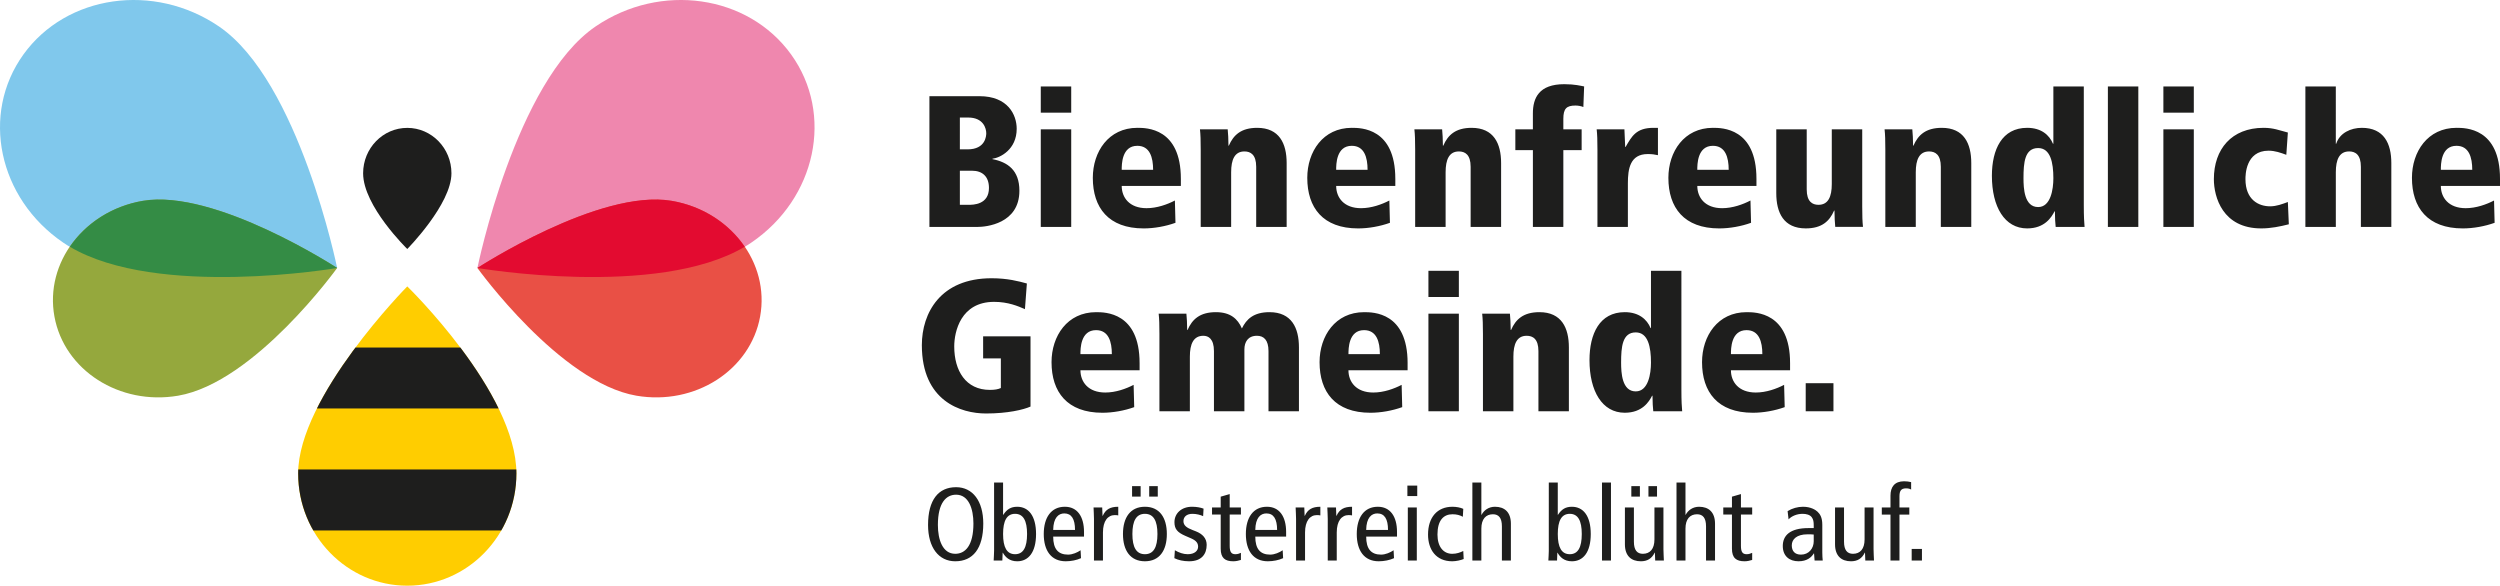 <?xml version="1.0" encoding="utf-8"?>
<!-- Generator: Adobe Illustrator 15.0.0, SVG Export Plug-In . SVG Version: 6.00 Build 0)  -->
<!DOCTYPE svg PUBLIC "-//W3C//DTD SVG 1.1//EN" "http://www.w3.org/Graphics/SVG/1.1/DTD/svg11.dtd">
<svg version="1.1" id="Ebene_1" xmlns="http://www.w3.org/2000/svg" xmlns:xlink="http://www.w3.org/1999/xlink" x="0px" y="0px"
	 width="273.184px" height="64px" viewBox="0 0 273.184 64" enable-background="new 0 0 273.184 64" xml:space="preserve">
<g>
	<g>
		<path fill="#FFCD00" d="M32.58,51.734C32.58,58.508,37.918,64,44.504,64c6.585,0,11.925-5.492,11.925-12.266
			c0-8.857-11.925-20.438-11.925-20.438S32.58,43.372,32.58,51.734"/>
	</g>
	<g>
		<defs>
			<path id="SVGID_1_" d="M32.582,51.734c0,6.773,5.338,12.264,11.923,12.264c6.585,0,11.925-5.49,11.925-12.264
				c0-8.859-11.925-20.439-11.925-20.439S32.582,43.371,32.582,51.734"/>
		</defs>
		<clipPath id="SVGID_2_">
			<use xlink:href="#SVGID_1_"  overflow="visible"/>
		</clipPath>
		<rect x="31.455" y="37.976" clip-path="url(#SVGID_2_)" fill="#1E1E1D" width="30.158" height="6.662"/>
		<rect x="31.455" y="51.3" clip-path="url(#SVGID_2_)" fill="#1E1E1D" width="30.158" height="6.663"/>
	</g>
	<g>
		<path fill="#1E1E1D" d="M49.331,18.937c0-2.741-2.161-4.963-4.826-4.963c-2.665,0-4.826,2.222-4.826,4.963
			c0,3.584,4.826,8.271,4.826,8.271S49.331,22.321,49.331,18.937"/>
		<path fill="#80C8EC" d="M23.925,2.889C16.824-1.944,7.26-0.573,2.562,5.95c-4.698,6.523-2.752,15.729,4.347,20.562
			c9.286,6.321,29.932,2.772,29.932,2.772S32.692,8.856,23.925,2.889"/>
		<path fill="#95A83D" d="M15.601,21.948C9.203,23.044,4.88,28.699,5.946,34.579c1.066,5.879,7.119,9.755,13.518,8.66
			c8.369-1.435,17.377-13.956,17.377-13.956S23.502,20.593,15.601,21.948"/>
		<path fill="#348C45" d="M36.84,29.283c0,0-13.337-8.69-21.239-7.335c-3.423,0.587-6.24,2.483-7.969,5.016
			C17.221,32.652,36.84,29.283,36.84,29.283"/>
		<path fill="#EF87AE" d="M65.084,2.889c7.1-4.833,16.664-3.462,21.363,3.061c4.699,6.522,2.753,15.729-4.347,20.561
			c-9.286,6.321-29.932,2.772-29.932,2.772S56.318,8.856,65.084,2.889"/>
		<path fill="#E95045" d="M73.409,21.948c6.398,1.096,10.72,6.751,9.655,12.631c-1.066,5.879-7.118,9.755-13.518,8.66
			c-8.369-1.435-17.377-13.956-17.377-13.956S65.508,20.593,73.409,21.948"/>
		<path fill="#E30B30" d="M52.168,29.283c0,0,13.338-8.69,21.239-7.335c3.423,0.587,6.242,2.483,7.97,5.016
			C71.788,32.652,52.168,29.283,52.168,29.283"/>
		<path fill="#1E1E1D" d="M197.316,44.938h3.032V41.87h-3.032V44.938z M195.608,39.679c0-5.567-3.769-5.567-4.759-5.567
			c-3.136,0-4.861,2.599-4.861,5.465c0,3.254,1.704,5.526,5.558,5.526c1.136,0,2.399-0.226,3.474-0.614l-0.063-2.436
			c-0.822,0.43-1.958,0.839-3.096,0.839c-1.874,0-2.716-1.166-2.716-2.434h6.463V39.679z M189.146,38.695
			c0-0.572,0-2.619,1.704-2.619c1.37,0,1.728,1.269,1.728,2.619H189.146z M177.145,39.617c0-1.699,0.127-3.294,1.6-3.294
			c1.347,0,1.664,1.596,1.664,3.294c0,1.229-0.296,3.152-1.664,3.152C177.228,42.77,177.145,40.723,177.145,39.617 M183.733,29.588
			h-3.325v6.262h-0.043c-0.399-0.96-1.285-1.739-2.821-1.739c-2.758,0-3.854,2.374-3.854,5.24c0,3.398,1.39,5.751,3.854,5.751
			c1.916,0,2.653-1.207,2.989-1.862h0.042c0,0.735,0.043,1.29,0.084,1.697h3.159c-0.042-0.491-0.085-1.042-0.085-2.395V29.588z
			 M168.111,44.938h3.326V37.96c0-2.128-0.8-3.849-3.221-3.849c-1.748,0-2.591,0.779-3.095,1.945h-0.042
			c0-0.717-0.043-1.311-0.085-1.78h-3.032c0.063,0.552,0.085,1.207,0.085,2.23v8.432h3.327v-5.976c0-1.372,0.378-2.271,1.451-2.271
			c0.675,0,1.285,0.347,1.285,1.678V44.938z M156.089,32.454h3.326v-2.865h-3.326V32.454z M156.089,44.938h3.326V34.276h-3.326
			V44.938z M153.814,39.679c0-5.567-3.768-5.567-4.759-5.567c-3.136,0-4.862,2.599-4.862,5.465c0,3.254,1.704,5.526,5.557,5.526
			c1.138,0,2.401-0.226,3.475-0.614l-0.063-2.436c-0.823,0.43-1.959,0.839-3.096,0.839c-1.875,0-2.717-1.166-2.717-2.434h6.464
			V39.679z M147.351,38.695c0-0.572,0-2.619,1.705-2.619c1.37,0,1.728,1.269,1.728,2.619H147.351z M138.613,44.938h3.327V37.96
			c0-2.128-0.8-3.849-3.222-3.849c-1.746,0-2.525,0.779-3.011,1.781c-0.462-1.064-1.264-1.781-2.843-1.781
			c-1.747,0-2.589,0.779-3.095,1.945h-0.042c0-0.717-0.042-1.311-0.086-1.78h-3.03c0.063,0.552,0.083,1.207,0.083,2.23v8.432h3.327
			v-5.976c0-1.351,0.38-2.271,1.474-2.271c0.548,0,1.158,0.326,1.158,1.678v6.569h3.327v-6.754c0-0.798,0.38-1.493,1.37-1.493
			c0.737,0,1.263,0.449,1.263,1.678V44.938z M124.527,39.679c0-5.567-3.769-5.567-4.759-5.567c-3.136,0-4.863,2.599-4.863,5.465
			c0,3.254,1.706,5.526,5.559,5.526c1.136,0,2.4-0.226,3.475-0.614l-0.064-2.436c-0.821,0.43-1.958,0.839-3.094,0.839
			c-1.874,0-2.717-1.166-2.717-2.434h6.464V39.679z M118.063,38.695c0-0.572,0-2.619,1.706-2.619c1.37,0,1.727,1.269,1.727,2.619
			H118.063z M107.431,39.167h1.936v3.233c-0.295,0.143-0.694,0.205-1.2,0.205c-2.632,0-3.894-2.088-3.894-4.75
			c0-1.616,0.714-4.87,4.358-4.87c1.516,0,2.631,0.471,3.368,0.798l0.211-2.805c-0.885-0.246-2.128-0.573-3.853-0.573
			c-5.601,0-7.623,3.808-7.623,7.307c0,6.12,4.273,7.471,7.011,7.471c2.358,0,4.085-0.409,4.864-0.757v-7.675h-5.179V39.167z"/>
		<path fill="#1E1E1D" d="M273.184,19.536c0-5.568-3.77-5.568-4.758-5.568c-3.138,0-4.864,2.6-4.864,5.465
			c0,3.255,1.705,5.527,5.558,5.527c1.139,0,2.4-0.226,3.476-0.614l-0.063-2.436c-0.821,0.429-1.959,0.839-3.097,0.839
			c-1.874,0-2.716-1.166-2.716-2.435h6.464V19.536z M266.72,18.554c0-0.574,0-2.621,1.706-2.621c1.368,0,1.726,1.27,1.726,2.621
			H266.72z M251.919,24.796h3.325v-5.977c0-1.371,0.379-2.272,1.454-2.272c0.673,0,1.284,0.349,1.284,1.679v6.57h3.327v-6.979
			c0-2.129-0.802-3.848-3.223-3.848c-1.2,0-2.421,0.553-2.8,1.74h-0.043V9.445h-3.325V24.796z M250.003,22.074
			c-0.611,0.225-1.243,0.471-1.938,0.471c-1.264,0-2.696-0.717-2.696-2.968c0-0.41,0-3.111,2.527-3.111
			c0.695,0,1.326,0.225,1.938,0.451l0.169-2.436c-0.969-0.246-1.56-0.513-2.653-0.513c-3.496,0-5.433,2.333-5.433,5.608
			c0,1.944,0.948,5.383,5.18,5.383c1.054,0,2.042-0.206,3.011-0.451L250.003,22.074z M236.4,12.311h3.326V9.445H236.4V12.311z
			 M236.4,24.796h3.326V14.132H236.4V24.796z M230.336,24.796h3.326V9.445h-3.326V24.796z M221.114,19.474
			c0-1.699,0.127-3.295,1.602-3.295c1.347,0,1.663,1.596,1.663,3.295c0,1.228-0.295,3.152-1.663,3.152
			C221.199,22.626,221.114,20.58,221.114,19.474 M227.705,9.445h-3.326v6.263h-0.043c-0.399-0.961-1.284-1.74-2.821-1.74
			c-2.759,0-3.853,2.375-3.853,5.24c0,3.397,1.389,5.751,3.853,5.751c1.917,0,2.652-1.207,2.99-1.863h0.042
			c0,0.737,0.042,1.29,0.084,1.699h3.158c-0.041-0.491-0.084-1.042-0.084-2.395V9.445z M212.082,24.796h3.326v-6.979
			c0-2.129-0.8-3.848-3.222-3.848c-1.746,0-2.589,0.779-3.095,1.945h-0.042c0-0.716-0.042-1.31-0.084-1.781h-3.031
			c0.063,0.552,0.083,1.208,0.083,2.231v8.433h3.327v-5.977c0-1.371,0.38-2.272,1.453-2.272c0.674,0,1.284,0.349,1.284,1.679V24.796
			z M203.491,14.132h-3.325v5.976c0,1.371-0.38,2.272-1.453,2.272c-0.675,0-1.286-0.348-1.286-1.679v-6.57H194.1v6.98
			c0,2.127,0.801,3.847,3.223,3.847c1.748,0,2.59-0.779,3.095-1.944h0.042c0,0.717,0.043,1.31,0.084,1.78h3.032
			c-0.063-0.552-0.084-1.207-0.084-2.231V14.132z M191.933,19.536c0-5.568-3.77-5.568-4.759-5.568c-3.138,0-4.864,2.6-4.864,5.465
			c0,3.255,1.706,5.527,5.559,5.527c1.138,0,2.401-0.226,3.475-0.614l-0.064-2.436c-0.82,0.429-1.957,0.839-3.094,0.839
			c-1.874,0-2.716-1.166-2.716-2.435h6.464V19.536z M185.469,18.554c0-0.574,0-2.621,1.705-2.621c1.368,0,1.727,1.27,1.727,2.621
			H185.469z M174.558,24.796h3.326v-4.769c0-1.555,0.231-3.193,2.17-3.193c0.464,0,0.758,0.042,1.115,0.123v-2.988h-0.483
			c-1.916,0-2.38,0.941-3.053,2.088h-0.043c-0.021-0.634-0.063-1.289-0.084-1.924h-3.032c0.063,0.552,0.084,1.208,0.084,2.231
			V24.796z M165.588,16.404h1.917v8.392h3.327v-8.392h2v-2.272h-2v-1.146c0-1.105,0.337-1.453,1.326-1.453
			c0.295,0,0.632,0.062,0.862,0.164l0.085-2.251c-0.358-0.062-1.011-0.246-2.169-0.246c-2.758,0-3.432,1.495-3.432,3.193v1.739
			h-1.917V16.404z M160.703,24.796h3.328v-6.979c0-2.129-0.801-3.848-3.224-3.848c-1.745,0-2.589,0.779-3.093,1.945h-0.043
			c0-0.716-0.043-1.31-0.084-1.781h-3.032c0.063,0.552,0.085,1.208,0.085,2.231v8.433h3.327v-5.977c0-1.371,0.378-2.272,1.451-2.272
			c0.675,0,1.284,0.349,1.284,1.679V24.796z M152.471,19.536c0-5.568-3.769-5.568-4.758-5.568c-3.137,0-4.862,2.6-4.862,5.465
			c0,3.255,1.705,5.527,5.558,5.527c1.136,0,2.401-0.226,3.474-0.614l-0.063-2.436c-0.822,0.429-1.958,0.839-3.096,0.839
			c-1.874,0-2.715-1.166-2.715-2.435h6.463V19.536z M146.008,18.554c0-0.574,0-2.621,1.705-2.621c1.37,0,1.727,1.27,1.727,2.621
			H146.008z M137.269,24.796h3.328v-6.979c0-2.129-0.799-3.848-3.221-3.848c-1.748,0-2.59,0.779-3.095,1.945h-0.042
			c0-0.716-0.042-1.31-0.084-1.781h-3.032c0.063,0.552,0.083,1.208,0.083,2.231v8.433h3.326v-5.977c0-1.371,0.379-2.272,1.453-2.272
			c0.674,0,1.284,0.349,1.284,1.679V24.796z M129.037,19.536c0-5.568-3.77-5.568-4.758-5.568c-3.138,0-4.863,2.6-4.863,5.465
			c0,3.255,1.705,5.527,5.559,5.527c1.136,0,2.398-0.226,3.473-0.614l-0.063-2.436c-0.821,0.429-1.958,0.839-3.096,0.839
			c-1.874,0-2.715-1.166-2.715-2.435h6.464V19.536z M122.573,18.554c0-0.574,0-2.621,1.706-2.621c1.368,0,1.726,1.27,1.726,2.621
			H122.573z M113.729,12.311h3.327V9.445h-3.327V12.311z M113.729,24.796h3.327V14.132h-3.327V24.796z M104.888,18.655h1.326
			c1.137,0,1.853,0.635,1.853,1.883c0,1.842-1.748,1.842-2.21,1.842h-0.969V18.655z M104.888,12.843h0.905
			c1.684,0,1.979,1.207,1.979,1.719c0,0.265-0.063,1.759-2.042,1.759h-0.842V12.843z M101.561,24.796h5.284
			c0.864,0,4.548-0.327,4.548-3.95c0-2.251-1.284-3.132-2.947-3.458v-0.042c0.842-0.103,2.652-1.003,2.652-3.275
			c0-1.534-0.969-3.561-4.064-3.561h-5.473V24.796z"/>
		<path fill="#1E1E1D" d="M208.896,61.255h1.122v-1.272h-1.122V61.255z M206.579,61.255h0.982v-5.026h1.076v-0.773h-1.076v-1.216
			c0-0.581,0.163-0.876,0.714-0.876c0.234,0,0.445,0.045,0.561,0.136v-0.817c-0.222-0.059-0.502-0.092-0.771-0.092
			c-1.041,0-1.486,0.626-1.486,1.569v1.296h-0.948v0.773h0.948V61.255z M204.73,55.455h-0.981v3.491
			c0,1.047-0.491,1.569-1.263,1.569c-0.633,0-0.983-0.399-0.983-1.319v-3.741h-0.982v4.024c0,1.274,0.7,1.854,1.742,1.854
			c0.69,0,1.193-0.284,1.509-0.943h0.023l0.035,0.865h0.948c-0.013-0.41-0.048-0.832-0.048-1.25V55.455z M198.193,59.139
			c0,0.796-0.539,1.467-1.394,1.467c-0.678,0-1.005-0.397-1.005-1.012c0-0.67,0.55-1.206,1.707-1.206c0.27,0,0.516,0,0.691,0.023
			V59.139z M195.443,56.752c0.34-0.365,0.924-0.604,1.532-0.604c0.41,0,0.796,0.104,0.994,0.364c0.188,0.25,0.224,0.5,0.224,0.932
			v0.262h-0.573c-2.047,0-2.809,0.83-2.809,1.956c0,1.115,0.737,1.671,1.719,1.671c0.913,0,1.404-0.42,1.675-0.862h0.023
			l0.059,0.784h0.889c-0.023-0.206-0.047-0.547-0.047-0.888v-3.023c0-0.819-0.257-1.173-0.516-1.423
			c-0.188-0.182-0.713-0.546-1.592-0.546c-0.583,0-1.191,0.17-1.683,0.478L195.443,56.752z M191.466,60.412
			c-0.186,0.081-0.361,0.148-0.607,0.148c-0.443,0-0.62-0.249-0.62-0.909v-3.423h1.228v-0.773h-1.228v-1.466l-0.982,0.283v1.183
			h-0.948v0.773h0.948v3.729c0,1.024,0.48,1.376,1.381,1.376c0.268,0,0.596-0.067,0.829-0.147V60.412z M183.197,61.255h0.981v-3.493
			c0-1.044,0.493-1.567,1.263-1.567c0.633,0,0.983,0.397,0.983,1.319v3.741h0.983v-4.026c0-1.272-0.703-1.854-1.743-1.854
			c-0.69,0-1.206,0.387-1.462,0.877h-0.024v-3.526h-0.981V61.255z M181.77,55.455h-0.983v3.491c0,1.047-0.489,1.569-1.263,1.569
			c-0.631,0-0.981-0.399-0.981-1.319v-3.741h-0.983v4.024c0,1.274,0.702,1.854,1.744,1.854c0.689,0,1.192-0.284,1.507-0.943h0.024
			l0.035,0.865h0.947c-0.011-0.41-0.047-0.832-0.047-1.25V55.455z M180.132,54.262h0.937v-1.139h-0.937V54.262z M178.261,54.262
			h0.936v-1.139h-0.936V54.262z M175.056,61.255h0.981v-8.528h-0.981V61.255z M169.243,60.186c0,0.353-0.036,0.717-0.048,1.069
			h0.948l0.033-0.854h0.025c0.257,0.455,0.701,0.933,1.566,0.933c1.229,0,2.06-0.977,2.06-2.979c0-2.001-0.831-2.979-2.06-2.979
			c-0.679,0-1.123,0.263-1.521,0.877h-0.023v-3.526h-0.981V60.186z M170.225,58.354c0-1.454,0.409-2.206,1.311-2.206
			c0.9,0,1.31,0.752,1.31,2.206c0,1.456-0.409,2.206-1.31,2.206C170.634,60.561,170.225,59.811,170.225,58.354 M160.891,61.255
			h0.982v-3.493c0-1.044,0.492-1.567,1.263-1.567c0.632,0,0.982,0.397,0.982,1.319v3.741h0.982v-4.026
			c0-1.272-0.7-1.854-1.741-1.854c-0.691,0-1.206,0.387-1.462,0.877h-0.024v-3.526h-0.982V61.255z M159.897,55.604
			c-0.317-0.148-0.772-0.229-1.184-0.229c-1.66,0-2.666,1.16-2.666,3.036c0,1.638,0.865,2.922,2.644,2.922
			c0.434,0,0.96-0.125,1.251-0.248l-0.045-0.877c-0.34,0.17-0.737,0.308-1.206,0.308c-0.959,0-1.614-0.763-1.614-2.104
			c0-1.569,0.678-2.217,1.637-2.217c0.457,0,0.796,0.091,1.136,0.272L159.897,55.604z M153.79,54.204h1.077v-1.138h-1.077V54.204z
			 M153.837,61.255h0.982v-5.799h-0.982V61.255z M149.287,57.91c0.022-1.352,0.585-1.807,1.216-1.807c0.785,0,1.17,0.604,1.17,1.807
			H149.287z M152.656,58.639v-0.511c0-1.706-0.749-2.753-2.095-2.753c-1.485,0-2.303,1.16-2.303,2.979
			c0,1.82,0.818,2.979,2.397,2.979c0.598,0,1.204-0.125,1.674-0.34l-0.048-0.864c-0.339,0.238-0.878,0.477-1.369,0.477
			c-1.088,0-1.625-0.623-1.625-1.967H152.656z M145.088,61.255h0.983v-3.071c0-1.262,0.538-1.898,1.298-1.898
			c0.128,0,0.257,0.012,0.374,0.034v-0.944c-0.877,0-1.38,0.285-1.695,0.99h-0.024l-0.035-0.91h-0.948
			c0.011,0.41,0.047,0.83,0.047,1.252V61.255z M141.626,61.255h0.981v-3.071c0-1.262,0.54-1.898,1.298-1.898
			c0.13,0,0.259,0.012,0.375,0.034v-0.944c-0.877,0-1.38,0.285-1.696,0.99h-0.023l-0.036-0.91h-0.947
			c0.011,0.41,0.047,0.83,0.047,1.252V61.255z M137.17,57.91c0.022-1.352,0.583-1.807,1.216-1.807c0.783,0,1.168,0.604,1.168,1.807
			H137.17z M140.539,58.639v-0.511c0-1.706-0.75-2.753-2.094-2.753c-1.487,0-2.305,1.16-2.305,2.979c0,1.82,0.818,2.979,2.398,2.979
			c0.597,0,1.205-0.125,1.673-0.34l-0.048-0.864c-0.337,0.238-0.876,0.477-1.368,0.477c-1.087,0-1.625-0.623-1.625-1.967H140.539z
			 M135.601,60.412c-0.187,0.081-0.362,0.148-0.607,0.148c-0.444,0-0.62-0.249-0.62-0.909v-3.423h1.227v-0.773h-1.227v-1.466
			l-0.983,0.283v1.183h-0.948v0.773h0.948v3.729c0,1.024,0.479,1.376,1.38,1.376c0.268,0,0.596-0.067,0.83-0.147V60.412z
			 M128.326,60.993c0.433,0.215,0.994,0.34,1.614,0.34c1.37,0,1.918-0.795,1.918-1.795c0-0.718-0.457-1.195-1.182-1.479
			l-0.351-0.137c-0.656-0.249-1.006-0.511-1.006-0.978c0-0.455,0.339-0.796,0.982-0.796c0.444,0,0.865,0.114,1.17,0.252l0.046-0.819
			c-0.339-0.126-0.771-0.206-1.263-0.206c-1.158,0-1.918,0.729-1.918,1.684c0,0.74,0.315,1.114,1.17,1.488l0.656,0.285
			c0.548,0.24,0.759,0.512,0.759,0.909c0,0.444-0.387,0.819-1.135,0.819c-0.491,0-0.959-0.171-1.403-0.432L128.326,60.993z
			 M122.711,58.354c0,1.82,0.818,2.979,2.398,2.979c1.577,0,2.396-1.158,2.396-2.979c0-1.819-0.819-2.979-2.396-2.979
			C123.53,55.375,122.711,56.535,122.711,58.354 M123.74,58.354c0-1.454,0.433-2.206,1.37-2.206c0.935,0,1.368,0.752,1.368,2.206
			c0,1.456-0.433,2.206-1.368,2.206C124.173,60.561,123.74,59.811,123.74,58.354 M125.577,54.262h0.937v-1.139h-0.937V54.262z
			 M123.706,54.262h0.937v-1.139h-0.937V54.262z M119.541,61.255h0.983v-3.071c0-1.262,0.538-1.898,1.298-1.898
			c0.128,0,0.257,0.012,0.374,0.034v-0.944c-0.876,0-1.38,0.285-1.695,0.99h-0.024l-0.035-0.91h-0.946
			c0.011,0.41,0.046,0.83,0.046,1.252V61.255z M115.085,57.91c0.023-1.352,0.585-1.807,1.216-1.807c0.783,0,1.17,0.604,1.17,1.807
			H115.085z M118.454,58.639v-0.511c0-1.706-0.748-2.753-2.094-2.753c-1.486,0-2.305,1.16-2.305,2.979
			c0,1.82,0.819,2.979,2.399,2.979c0.597,0,1.205-0.125,1.672-0.34l-0.046-0.864c-0.339,0.238-0.876,0.477-1.368,0.477
			c-1.089,0-1.626-0.623-1.626-1.967H118.454z M108.627,60.186c0,0.353-0.034,0.717-0.046,1.069h0.948l0.036-0.854h0.023
			c0.257,0.455,0.702,0.933,1.566,0.933c1.229,0,2.059-0.977,2.059-2.979c0-2.001-0.831-2.979-2.059-2.979
			c-0.677,0-1.122,0.263-1.519,0.877h-0.025v-3.526h-0.982V60.186z M109.61,58.354c0-1.454,0.41-2.206,1.311-2.206
			c0.9,0,1.311,0.752,1.311,2.206c0,1.456-0.411,2.206-1.311,2.206C110.02,60.561,109.61,59.811,109.61,58.354 M102.486,57.366
			c0-2.444,0.913-3.309,1.989-3.309c1.38,0,1.895,1.546,1.895,3.149c0,2.444-0.912,3.309-1.988,3.309
			C103.001,60.516,102.486,58.969,102.486,57.366 M101.412,57.366c0,2.457,1.157,3.967,2.971,3.967c1.929,0,3.063-1.388,3.063-4.126
			c0-2.457-1.157-3.97-2.971-3.97C102.544,53.237,101.412,54.625,101.412,57.366"/>
	</g>
</g>
</svg>
